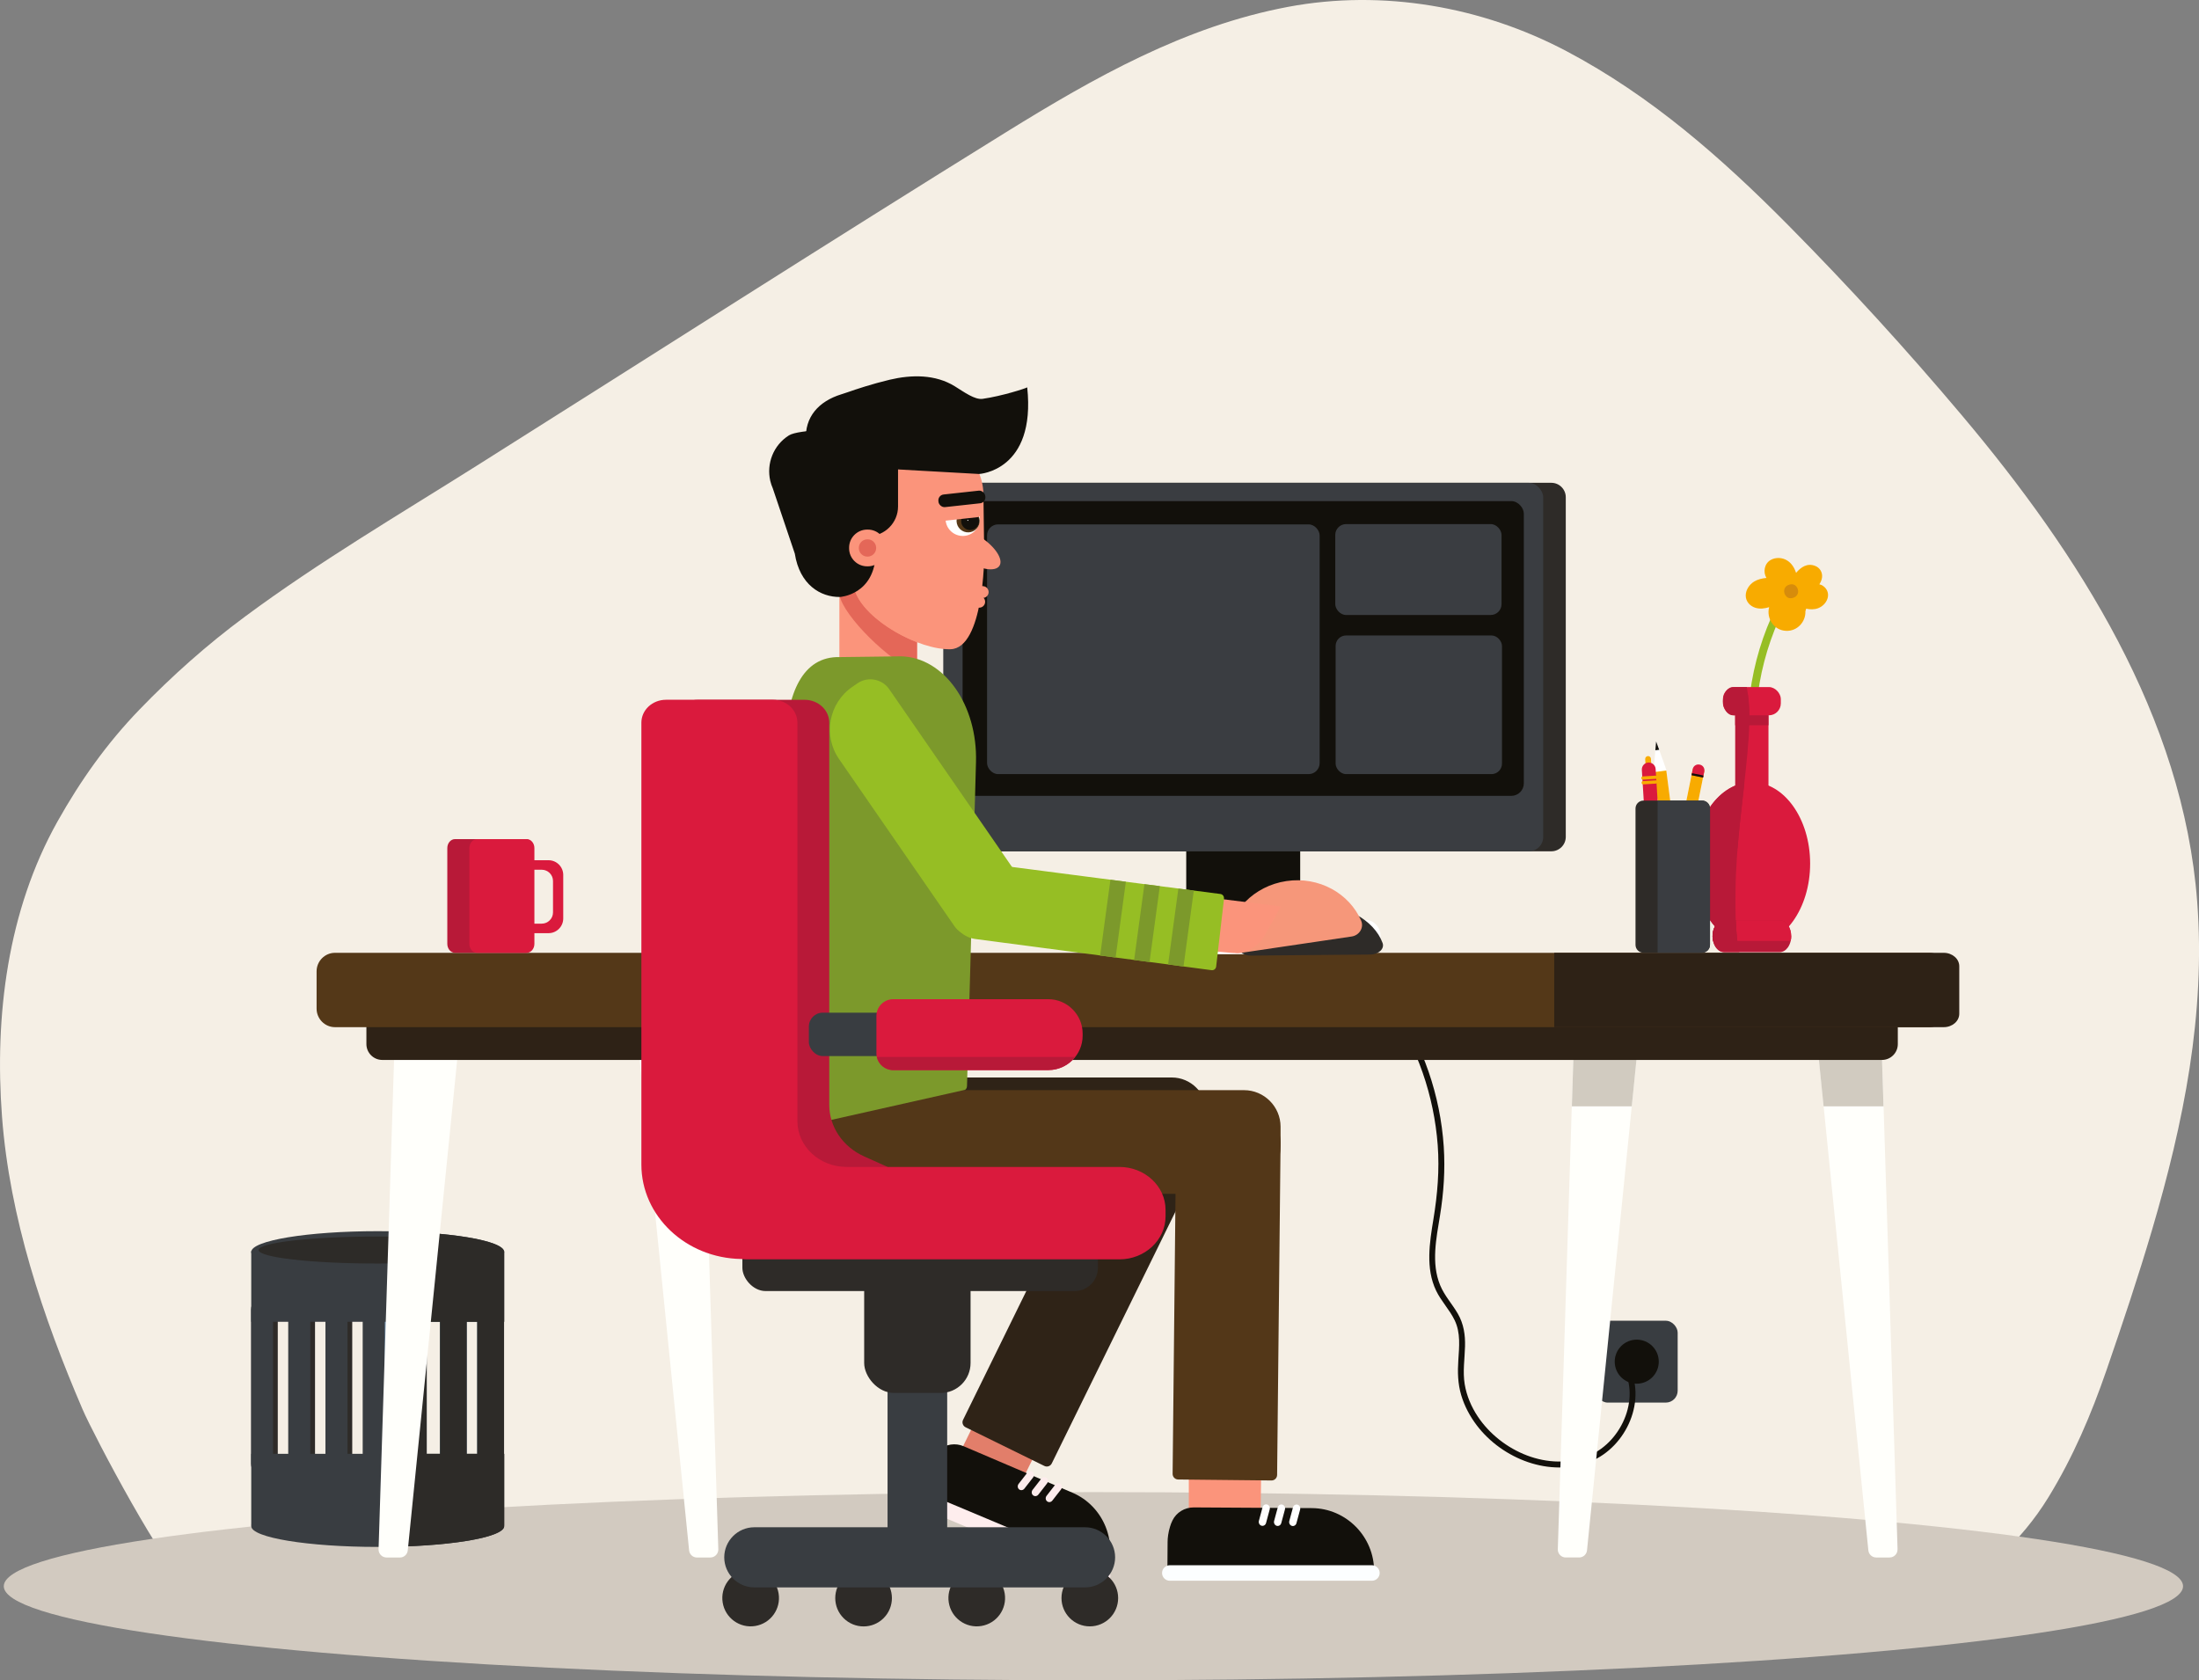 <?xml version="1.0" encoding="UTF-8"?>
<svg id="Calque_2" data-name="Calque 2" xmlns="http://www.w3.org/2000/svg" viewBox="0 0 603.94 461.49">
  <rect x="0" y="0" width="603.94" height="461.49" fill="#808080" stroke="none"/>
  <defs>
    <style>
      .cls-1 {
        fill: #d68c0c;
      }

      .cls-2 {
        fill: #e27e6a;
      }

      .cls-3 {
        fill: #e46758;
      }

      .cls-4 {
        fill: #f27792;
      }

      .cls-5 {
        fill: #2e2216;
      }

      .cls-6 {
        fill: #fff;
      }

      .cls-7 {
        fill: #da1a3d;
      }

      .cls-8 {
        fill: #6f8eaa;
      }

      .cls-9 {
        fill: #b81938;
      }

      .cls-10 {
        fill: #2e2b28;
      }

      .cls-11 {
        fill: #507087;
      }

      .cls-12 {
        fill: #3a3d41;
      }

      .cls-13 {
        fill: #fffffb;
      }

      .cls-14 {
        fill: #f6977a;
      }

      .cls-15 {
        fill: #d1cbc0;
      }

      .cls-16 {
        fill: #2f2317;
      }

      .cls-17 {
        fill: #7c992b;
      }

      .cls-18 {
        fill: #f8ab00;
      }

      .cls-19 {
        fill: #96be24;
      }

      .cls-20 {
        fill: #393d41;
      }

      .cls-21 {
        fill: #403e55;
      }

      .cls-22 {
        fill: #2d2b28;
      }

      .cls-23 {
        fill: #fb947b;
      }

      .cls-24 {
        fill: #543818;
      }

      .cls-25 {
        fill: #d2cac0;
      }

      .cls-26 {
        fill: #78dbbe;
      }

      .cls-27 {
        fill: #f5efe5;
      }

      .cls-28 {
        fill: #12100b;
      }

      .cls-29 {
        fill: #fcfeff;
      }

      .cls-30 {
        fill: #533718;
      }

      .cls-31 {
        fill: #feeded;
      }
    </style>
  </defs>
  <g id="Calque_1-2" data-name="Calque 1-2">
    <g>
      <g>
        <path class="cls-27" d="m603.44,247.61c-3.85-50.75-32.64-95.57-64.59-133.5-15.13-17.96-31.07-35.42-47.59-52.12-18.42-18.61-37.72-35.61-61-47.92-23.23-12.29-50.51-17.05-76.43-12.2-28.39,5.32-53.31,19.44-77.56,34.46-48.73,30.2-97.02,61.12-145.52,91.69-21.31,13.43-43.18,26.3-63.44,41.31-10.43,7.72-20.01,16.24-29.02,25.57-8.98,9.3-16.19,19.48-22.51,30.74C2.07,250.11-1.53,279.05.55,306.67c2.1,27.79,11.18,54.93,22.12,80.39,3.13,7.28,23.23,45.24,28.3,47.33,3.95,1.62,468.7,11.73,480.47,5.52,12.77-6.73,23.61-16.38,31.18-28.74,6.76-11.04,11.7-22.65,15.91-34.84,4.39-12.75,8.69-25.55,12.5-38.49,8.68-29.48,14.76-59.34,12.41-90.23h0Z"/>
        <ellipse class="cls-25" cx="300.3" cy="435.65" rx="299.26" ry="25.84"/>
      </g>
      <g>
        <rect class="cls-20" x="438.28" y="362.74" width="22.48" height="22.48" rx="3.26" ry="3.26"/>
        <g>
          <circle class="cls-28" cx="449.52" cy="373.98" r="6.05"/>
          <g>
            <path class="cls-28" d="m447.08,374.69c.32-.08.56-.36.56-.7,0-.4-.32-.72-.72-.72-.23,0-.42.1-.55.26-.01-.02-.02-.03-.03-.05-.59-.86-1.87.15-1.28,1.01,5.96,8.68.6,21.36-8.57,25.26-11.07,4.71-24.26-1.14-30.63-10.71-1.78-2.66-3.06-5.7-3.59-8.87-.57-3.46,0-6.91.09-10.37.09-3.19-.36-6.2-1.98-9-1.54-2.66-3.67-4.94-4.85-7.81-2.51-6.06-1.05-12.93-.04-19.16,1.02-6.26,1.44-12.54,1.03-18.87-.93-14.09-5.67-27.85-13.65-39.5-.59-.86-1.87.15-1.28,1.01,7.69,11.23,12.25,24.47,13.27,38.04.51,6.83-.07,13.54-1.17,20.28-1.06,6.45-2.22,13.54.73,19.69,1.39,2.9,3.7,5.23,5.09,8.12,1.67,3.45,1.25,7.26,1.01,10.96-.22,3.27-.15,6.44.79,9.61.89,3.01,2.4,5.83,4.3,8.33,6.98,9.17,20.09,14.38,31.17,9.92,9.99-4.03,15.74-17.11,10.32-26.72h-.02Z"/>
            <path class="cls-28" d="m451.4,373.98c0-.4.32-.72.72-.72s.72.32.72.72-.32.72-.72.72-.72-.32-.72-.72Z"/>
          </g>
        </g>
      </g>
      <g>
        <g>
          <g>
            <path class="cls-10" d="m73.26,405.04h0c-1.67,0-3.03-1.36-3.03-3.03v-42.32c0-1.67,1.36-3.03,3.03-3.03h0c1.67,0,3.03,1.36,3.03,3.03v42.32c0,1.67-1.36,3.03-3.03,3.03Z"/>
            <path class="cls-20" d="m71.96,405.04h0c-1.67,0-3.03-1.36-3.03-3.03v-42.32c0-1.67,1.36-3.03,3.03-3.03h0c1.67,0,3.03,1.36,3.03,3.03v42.32c0,1.67-1.36,3.03-3.03,3.03Z"/>
          </g>
          <g>
            <path class="cls-10" d="m83.49,405.04h0c-1.67,0-3.03-1.36-3.03-3.03v-42.32c0-1.67,1.36-3.03,3.03-3.03h0c1.67,0,3.03,1.36,3.03,3.03v42.32c0,1.67-1.36,3.03-3.03,3.03Z"/>
            <path class="cls-20" d="m82.19,356.66h0c1.67,0,3.03,1.36,3.03,3.03v42.31c0,1.68-1.36,3.03-3.03,3.03h0c-1.67,0-3.03-1.36-3.03-3.03v-42.31c0-1.68,1.36-3.03,3.03-3.03Z"/>
          </g>
          <g>
            <path class="cls-10" d="m93.71,405.04h0c-1.67,0-3.03-1.36-3.03-3.03v-42.32c0-1.67,1.36-3.03,3.03-3.03h0c1.67,0,3.03,1.36,3.03,3.03v42.32c0,1.67-1.36,3.03-3.03,3.03Z"/>
            <path class="cls-20" d="m92.41,405.04h0c-1.67,0-3.03-1.36-3.03-3.03v-42.32c0-1.67,1.36-3.03,3.03-3.03h0c1.67,0,3.03,1.36,3.03,3.03v42.32c0,1.67-1.36,3.03-3.03,3.03Z"/>
          </g>
          <g>
            <path class="cls-8" d="m103.94,405.04h0c-1.67,0-3.03-1.36-3.03-3.03v-42.32c0-1.67,1.36-3.03,3.03-3.03h0c1.67,0,3.03,1.36,3.03,3.03v42.32c0,1.67-1.36,3.03-3.03,3.03Z"/>
            <path class="cls-20" d="m102.64,405.04h0c-1.67,0-3.03-1.36-3.03-3.03v-42.32c0-1.67,1.36-3.03,3.03-3.03h0c1.67,0,3.03,1.36,3.03,3.03v42.32c0,1.67-1.36,3.03-3.03,3.03Z"/>
          </g>
          <g>
            <path class="cls-11" d="m134.09,405.04h0c1.67,0,3.03-1.36,3.03-3.03v-42.32c0-1.67-1.36-3.03-3.03-3.03h0c-1.67,0-3.03,1.36-3.03,3.03v42.32c0,1.67,1.36,3.03,3.03,3.03Z"/>
            <path class="cls-8" d="m135.39,405.04h0c1.67,0,3.03-1.36,3.03-3.03v-42.32c0-1.67-1.36-3.03-3.03-3.03h0c-1.67,0-3.03,1.36-3.03,3.03v42.32c0,1.67,1.36,3.03,3.03,3.03Z"/>
          </g>
          <g>
            <path class="cls-11" d="m123.87,405.04h0c1.67,0,3.03-1.36,3.03-3.03v-42.32c0-1.67-1.36-3.03-3.03-3.03h0c-1.67,0-3.03,1.36-3.03,3.03v42.32c0,1.67,1.36,3.03,3.03,3.03Z"/>
            <path class="cls-8" d="m125.17,405.04h0c1.67,0,3.03-1.36,3.03-3.03v-42.32c0-1.67-1.36-3.03-3.03-3.03h0c-1.67,0-3.03,1.36-3.03,3.03v42.32c0,1.67,1.36,3.03,3.03,3.03Z"/>
          </g>
          <g>
            <path class="cls-11" d="m112.86,405.04h0c1.67,0,3.03-1.36,3.03-3.03v-42.32c0-1.67-1.36-3.03-3.03-3.03h0c-1.67,0-3.03,1.36-3.03,3.03v42.32c0,1.67,1.36,3.03,3.03,3.03Z"/>
            <path class="cls-8" d="m114.16,405.04h0c1.67,0,3.03-1.36,3.03-3.03v-42.32c0-1.67-1.36-3.03-3.03-3.03h0c-1.67,0-3.03,1.36-3.03,3.03v42.32c0,1.67,1.36,3.03,3.03,3.03Z"/>
          </g>
          <rect class="cls-20" x="69" y="399.29" width="69.47" height="19.71"/>
          <rect class="cls-20" x="69" y="343.63" width="69.47" height="19.4"/>
          <ellipse class="cls-20" cx="103.73" cy="419.15" rx="34.73" ry="5.71"/>
          <ellipse class="cls-20" cx="103.73" cy="343.85" rx="34.73" ry="5.71"/>
          <ellipse class="cls-22" cx="103.73" cy="343.32" rx="32.7" ry="3.71"/>
        </g>
        <path class="cls-22" d="m138.47,363.03v-19.4h-.03c-.53-2.41-10.15-4.43-23.39-5.19-.02,6.45-.15,12.91-.39,19.36-.87,22.45-3.17,44.86-6.9,67.02,17.29-.32,30.72-2.74,30.72-5.67,0-.05,0-.1-.01-.15h.01v-19.71h-.04v-36.26h.04-.01Zm-17.63,36.26h-3.64v-36.26h3.64v36.26Zm10.22,0h-2.86v-36.26h2.86v36.26Z"/>
      </g>
      <g>
        <g>
          <path class="cls-13" d="m449.52,290.27v.02l-.91,8.97-.46,4.58-.52,5.2-11.77,116.76c-.11,1.11-1.04,1.96-2.16,1.96h-3.68c-1.23,0-2.21-1.02-2.18-2.24l3.68-116.47.16-5.2.15-4.58.28-8.97v-.02h17.41Z"/>
          <path class="cls-13" d="m521.14,425.52c.04,1.23-.95,2.24-2.17,2.24h-3.68c-1.12,0-2.05-.85-2.16-1.96l-11.76-116.76-.52-5.2-.46-4.58-.91-8.97v-.02h17.4v.02l.28,8.97.15,4.58.16,5.2,3.68,116.47h-.01Z"/>
          <polygon class="cls-15" points="432.13 290.29 449.52 290.29 448.62 299.26 448.15 303.85 431.7 303.85 431.84 299.26 432.13 290.29"/>
          <polygon class="cls-15" points="517.29 303.85 500.84 303.85 500.37 299.26 499.47 290.29 516.86 290.29 517.15 299.26 517.29 303.85"/>
        </g>
        <g>
          <path class="cls-13" d="m109.83,427.76h-3.68c-1.23,0-2.21-1.02-2.18-2.25l4.28-135.24h17.4l-13.66,135.54c-.11,1.11-1.04,1.96-2.16,1.96h0Z"/>
          <path class="cls-13" d="m191.42,427.76h3.68c1.23,0,2.21-1.02,2.18-2.25l-4.28-135.24h-17.4l13.66,135.54c.11,1.11,1.04,1.96,2.16,1.96h0Z"/>
        </g>
        <path class="cls-5" d="m104.99,291.11h411.88c2.4,0,4.35-1.95,4.35-4.35v-16.88c0-3.27-2.67-5.94-5.94-5.94H106.57c-3.27,0-5.94,2.67-5.94,5.94v16.88c0,2.39,1.96,4.35,4.35,4.35h0Z"/>
        <path class="cls-24" d="m529.87,261.69H92c-2.78,0-5.05,2.29-5.05,5.09v10.24c0,2.8,2.27,5.09,5.05,5.09h437.87c2.78,0,5.05-2.29,5.05-5.09v-10.24c0-2.8-2.27-5.09-5.05-5.09Z"/>
        <path class="cls-5" d="m533.84,261.69h-106.98v20.42h106.98c2.36,0,4.26-1.65,4.26-3.69v-13.04c0-2.04-1.91-3.69-4.26-3.69h0Z"/>
      </g>
      <g>
        <rect class="cls-28" x="325.79" y="204.53" width="31.3" height="55.83"/>
        <path class="cls-10" d="m426.06,233.81h-160.8v-101.21h160.8c2.19,0,3.97,1.78,3.97,3.97v93.27c0,2.19-1.78,3.97-3.97,3.97Z"/>
        <rect class="cls-6" x="303.76" y="252.66" width="75.37" height="9.42" rx="3.97" ry="3.97"/>
        <rect class="cls-12" x="259.06" y="132.61" width="164.77" height="101.21" rx="3.97" ry="3.97"/>
        <rect class="cls-28" x="264.37" y="137.63" width="154.14" height="80.95" rx="3.44" ry="3.44"/>
        <g>
          <rect class="cls-12" x="271.09" y="144.02" width="91.34" height="68.59" rx="3.02" ry="3.02"/>
          <rect class="cls-12" x="366.72" y="143.94" width="45.67" height="24.97" rx="2.98" ry="2.98"/>
          <rect class="cls-12" x="366.82" y="174.53" width="45.69" height="38.08" rx="2.88" ry="2.88"/>
        </g>
      </g>
      <g>
        <g>
          <path class="cls-7" d="m143.97,253.68h4.82c1.7,0,3.09-1.39,3.09-3.09v-8.63c0-1.7-1.39-3.09-3.09-3.09h-4.92c-.03-.87-.05-1.74-.06-2.61h6.85c2.22,0,4.03,1.82,4.03,4.03v11.97c0,2.22-1.82,4.03-4.03,4.03h-7.04c.15-.87.26-1.73.34-2.61h.01Z"/>
          <path class="cls-9" d="m146.43,232.92v26.31c0,1.35-.95,2.46-2.11,2.46h-19.36c-1.16,0-2.11-1.11-2.11-2.46v-26.31c0-1.35.95-2.46,2.11-2.46h19.36c1.16,0,2.11,1.1,2.11,2.46h0Z"/>
          <path class="cls-7" d="m146.77,232.92v26.31c0,1.35-.95,2.46-2.11,2.46h-13.64c-1.16,0-2.11-1.11-2.11-2.46v-26.31c0-1.35.95-2.46,2.11-2.46h13.64c1.16,0,2.11,1.1,2.11,2.46Z"/>
        </g>
        <g>
          <g>
            <path class="cls-19" d="m489.28,163.86c-8.03,14.67-11,31.88-8.4,48.4.21,1.38,2.37,1.09,2.15-.3-2.55-16.18.39-32.91,8.25-47.28.67-1.23-1.35-2.04-2.01-.82h.01Z"/>
            <path class="cls-18" d="m499.68,160.47c.39-.6.67-1.25.74-1.97.13-1.34-.62-2.56-1.86-3.06-2.18-.88-3.95.31-5.27,1.89-.47-1.36-1.21-2.63-2.47-3.4-1.32-.82-3.1-.92-4.47-.16-1.82,1-2.18,3.39-1.21,4.96-1.18.11-2.34.37-3.37.99-1.32.81-2.33,2.3-2.32,3.88.02,1.58,1.13,2.82,2.58,3.3,1.29.43,2.6.24,3.86-.14-.81,2.99,1.21,6.36,4.65,6.5,3.12.13,5.42-2.54,5.3-5.36.08-.24.15-.48.21-.73,1.07.24,2.19.27,3.24-.11,1.4-.5,2.6-1.82,2.76-3.32.18-1.61-1.01-2.94-2.39-3.27h.02Z"/>
            <path class="cls-1" d="m492.17,160.47c-1.04,0-2.02.54-2.16,1.67-.12.93.62,2.16,1.67,2.16s2.02-.54,2.16-1.67c.12-.93-.62-2.16-1.67-2.16Z"/>
          </g>
          <g>
            <g>
              <ellipse class="cls-7" cx="481.14" cy="237.18" rx="16" ry="22.35"/>
              <path class="cls-7" d="m485.7,195.49v34.9c0,2.58-1.51,4.68-3.35,4.68h-2.41c-1.85,0-3.35-2.11-3.35-4.68v-34.9c0-2.58,1.51-4.68,3.35-4.68h2.41c1.85,0,3.35,2.11,3.35,4.68Z"/>
              <path class="cls-9" d="m491.95,257.12c0,.46-.05.89-.15,1.31-.16.68-.42,1.29-.78,1.79-.57.79-1.36,1.29-2.22,1.29h-15.33c-1.4,0-2.59-1.3-2.99-3.07-.09-.42-.15-.86-.15-1.31,0-1.21.35-2.3.92-3.09s1.35-1.29,2.22-1.29h15.33c1.72,0,3.14,1.97,3.14,4.38h.01Z"/>
              <rect class="cls-7" x="473.19" y="188.7" width="15.9" height="7.76" rx="3.28" ry="3.28"/>
              <path class="cls-7" d="m491.95,257.12c0,.46-.05.89-.15,1.31h-21.32c-.09-.42-.15-.86-.15-1.31,0-1.21.35-2.3.92-3.09s1.35-1.29,2.22-1.29h15.33c1.72,0,3.14,1.97,3.14,4.38h.01Z"/>
              <rect class="cls-9" x="476.59" y="196.46" width="9.1" height="2.73"/>
            </g>
            <g>
              <path class="cls-9" d="m477.05,257.71c-.46-4.22-.43-8.52-.4-12.78.04-6.38.57-12.71,1.22-19.01.38-3.64.8-7.26,1.21-10.89-7.86,1.42-13.93,10.79-13.93,22.16,0,10.43,5.12,19.2,12.04,21.66-.05-.38-.1-.75-.15-1.13h.01Z"/>
              <path class="cls-9" d="m477.87,225.91c.66-6.36,1.47-12.68,2.05-19.06.48-5.34.83-10.75.14-16.04h-.12c-1.85,0-3.35,2.11-3.35,4.68v34.9c0,.99.23,1.91.61,2.67.19-2.39.42-4.78.67-7.16h0Z"/>
              <path class="cls-9" d="m477.05,257.71c-.18-1.65-.28-3.31-.34-4.98h-3.23c-.86,0-1.65.49-2.22,1.29s-.92,1.89-.92,3.09c0,.46.05.89.15,1.31.4,1.78,1.6,3.07,2.99,3.07h4.2c-.29-1.24-.5-2.52-.63-3.79h0Z"/>
              <path class="cls-9" d="m479.73,188.7h-3.75c-1.53,0-2.78,1.75-2.78,3.88s1.25,3.88,2.78,3.88h4.47c-.03-2.61-.24-5.2-.71-7.76h0Z"/>
              <path class="cls-9" d="m477.05,257.71c-.18-1.65-.28-3.31-.34-4.98h-3.23c-.86,0-1.65.49-2.22,1.29s-.92,1.89-.92,3.09c0,.46.05.89.15,1.31h6.64c-.03-.24-.06-.48-.09-.71h0Z"/>
              <path class="cls-9" d="m480.44,196.46h-3.85v2.73h3.82c.02-.91.03-1.82.02-2.73h0Z"/>
            </g>
          </g>
        </g>
        <g>
          <g>
            <path class="cls-6" d="m462.5,254.66l-1.99.26c-.39.05-.76-.27-.82-.72l-5.49-42.31c-.03-.28.23-3.49.42-5.83.12-1.36.21-2.42.21-2.42,0,0,.37,1,.84,2.28.81,2.2,1.91,5.23,1.94,5.52l5.49,42.31c.06.45-.21.85-.6.91h0Z"/>
            <path class="cls-18" d="m463.22,254.65l-5.58-43.03-3.42.44,5.58,43.03c.06.49.52.85,1.02.78l1.61-.21c.49-.06.85-.52.78-1.02h0Z"/>
            <path class="cls-4" d="m463.25,254.82l-.24-1.83-3.42.44.24,1.83c.12.91.95,1.55,1.86,1.43l.12-.02c.91-.12,1.55-.95,1.43-1.86h.01Z"/>
            <path class="cls-21" d="m463.07,253.49l-.06-.5-3.42.44.06.5c0,.06.06.1.12.09l3.2-.42c.06,0,.1-.06.09-.12h0Z"/>
            <path class="cls-28" d="m455.68,205.93l-1.05.13c.12-1.36.21-2.42.21-2.42,0,0,.37,1,.84,2.28h0Z"/>
          </g>
          <g>
            <path class="cls-6" d="m465.52,211.58l1.85.37c.37.08.6.47.51.89l-7.9,39.32c-.05.26-1.26,3.04-2.14,5.05-.51,1.18-.92,2.09-.92,2.09,0,0-.03-1-.06-2.29-.05-2.2-.12-5.24-.06-5.5l7.9-39.32c.08-.42.45-.7.81-.62h.01Z"/>
            <path class="cls-18" d="m464.87,211.37l-8.04,40,3.17.64,8.04-40c.09-.46-.21-.91-.67-1l-1.5-.3c-.46-.09-.91.21-1,.67h0Z"/>
            <path class="cls-7" d="m464.91,211.21l-.34,1.69,3.17.64.34-1.69c.17-.84-.38-1.67-1.22-1.84l-.12-.02c-.84-.17-1.67.38-1.84,1.22h.01Z"/>
            <path class="cls-28" d="m464.66,212.45l-.09.46,3.17.64.09-.46s-.02-.11-.08-.12l-2.98-.6s-.11.02-.12.08h.01Z"/>
            <path class="cls-21" d="m456.86,257.03l.97.2c-.51,1.18-.92,2.09-.92,2.09,0,0-.03-1-.06-2.29h.01Z"/>
          </g>
          <g>
            <path class="cls-21" d="m455.19,248.92h0c-.15.01-.28-.11-.3-.26l-.35-5.74c-.01-.15.11-.28.26-.3h0c.15-.01.28.11.3.26l.35,5.74c.01.15-.11.28-.26.3Z"/>
            <path class="cls-26" d="m455.08,247.01h0c-.79.05-1.47-.56-1.53-1.35l-1.96-31.79c-.05-.79.56-1.47,1.35-1.53h0c.79-.05,1.47.56,1.53,1.35l1.96,31.79c.05.79-.56,1.47-1.35,1.53Z"/>
            <path class="cls-18" d="m452.92,213.13h0c-.44.03-.81-.31-.84-.74l-.24-3.89c-.03-.44.31-.81.74-.84h0c.44-.03.81.31.84.74l.24,3.89c.03.44-.31.81-.74.84Z"/>
            <path class="cls-7" d="m455.25,227.69l-2.84.17c-.26.02-.49-.19-.5-.45l-.99-15.97c-.06-1.04.74-1.95,1.78-2.01h0c1.04-.06,1.95.74,2.01,1.78l.99,15.97c.02.26-.19.49-.45.5h0Z"/>
            <rect class="cls-18" x="450.79" y="213.14" width="4.3" height=".89" rx=".37" ry=".37" transform="translate(-12.29 28.29) rotate(-3.53)"/>
            <rect class="cls-18" x="450.86" y="214.43" width="4.3" height=".89" rx=".37" ry=".37" transform="translate(-12.37 28.3) rotate(-3.53)"/>
          </g>
          <g>
            <path class="cls-10" d="m451.36,219.88h16.1c1.2,0,2.18.97,2.18,2.18v37.43c0,1.2-.97,2.18-2.18,2.18h-16.1c-1.2,0-2.18-.97-2.18-2.18v-37.43c0-1.2.97-2.18,2.18-2.18h0Z"/>
            <path class="cls-12" d="m469.64,222.05v37.43c0,1.2-.98,2.18-2.18,2.18h-12.21v-41.78h12.21c1.2,0,2.18.98,2.18,2.18h0Z"/>
          </g>
        </g>
      </g>
      <g>
        <rect class="cls-23" x="230.53" y="155.28" width="21.32" height="37.45" rx="3.26" ry="3.26"/>
        <path class="cls-3" d="m251.86,176.39v8.29c-7.36-2.86-20.23-15.41-21.32-21.29v-4.85c0-.73.25-1.42.66-1.96,1.45,2.8,2.55,4.53,2.55,4.53l1.07,1.22c1.96,5.61,9.64,11.21,17.04,14.05h0Z"/>
        <g>
          <g>
            <path class="cls-23" d="m261.06,178.31c-8.61.23-23.42-7.87-26.24-15.98l-1.07-1.22s-18.09-28.35-4.01-41.09c3.26-2.95,8.47-2.4,12.86-2.46l4.99-.06c12.24-.17,22.36,8.04,22.5,18.23l.09,7.04.13,9.91s-.1,25.39-9.26,25.63h.01Z"/>
            <path class="cls-6" d="m230.58,158.35s-.05.05-.07.05-.03-.01-.03-.02c0,0,0-.01.01-.02.02,0,.05-.01.09-.02h0Z"/>
            <path class="cls-23" d="m269.29,147.49c4.02,2.61,6.35,6.16,5.2,7.91s-5.33,1.06-9.35-1.55-6.35-6.16-5.2-7.91,5.33-1.06,9.35,1.55h0Z"/>
            <path class="cls-28" d="m232.24,117.9s-12.85-.04-15.59,1.69c-4.28,2.72-6.17,7.76-5.11,12.43v.04l.03.08c.16.67.38,1.33.67,1.98l6.05,17.94c1.33,8.52,7.04,11.96,12.4,11.9,0,0,9.57-.53,9.85-12.11l1.55-20.34c-.07-7.54-4.51-13.66-9.86-13.61h.01,0Z"/>
            <path class="cls-23" d="m262.49,163.36l7.22.86c.89.1,1.7-.53,1.8-1.42h0c.1-.89-.53-1.7-1.42-1.8l-7.22-.86c-.89-.1-1.7.53-1.8,1.42h0c-.1.89.53,1.7,1.42,1.8Z"/>
            <path class="cls-23" d="m261.53,166.03l7.22.86c.89.1,1.7-.53,1.8-1.42h0c.1-.89-.53-1.7-1.42-1.8l-7.22-.86c-.89-.1-1.7.53-1.8,1.42h0c-.1.89.53,1.7,1.42,1.8Z"/>
            <path class="cls-28" d="m238.5,147.25h-4.44c-2.35,0-4.28-1.92-4.28-4.28v-26.54c0-2.35,1.92-4.28,4.28-4.28h8.3c2.35,0,4.28,1.92,4.28,4.28v22.68c0,4.47-3.66,8.14-8.14,8.14h0Z"/>
            <g>
              <g>
                <path class="cls-6" d="m269.08,143.21c.41-2.58-1.35-4.99-3.93-5.4s-4.99,1.35-5.4,3.93,1.35,4.99,3.93,5.4,4.99-1.35,5.4-3.93Z"/>
                <path class="cls-24" d="m269.03,143.53c.27-1.73-.91-3.36-2.65-3.63s-3.36.91-3.63,2.65c-.27,1.73.91,3.36,2.65,3.63s3.36-.91,3.63-2.65Z"/>
                <path class="cls-28" d="m268.87,143.5c.21-1.34-.71-2.61-2.05-2.81s-2.61.71-2.81,2.05c-.21,1.34.71,2.61,2.05,2.81s2.61-.71,2.81-2.05Z"/>
                <path class="cls-6" d="m264.21,141.88c.01-.08.35-.09.75-.03s.71.18.7.26c-.01.08-.35.09-.75.03s-.71-.18-.7-.26Z"/>
                <path class="cls-6" d="m265.96,142.93c.01-.08-.04-.16-.12-.17s-.16.04-.17.12.04.16.12.17.16-.04.17-.12Z"/>
              </g>
              <rect class="cls-23" x="254.04" y="137.02" width="15.97" height="5.71" rx="1.87" ry="1.87" transform="translate(-13.65 29.31) rotate(-6.24)"/>
              <rect class="cls-28" x="257.7" y="135.27" width="12.95" height="3.49" rx="1.62" ry="1.62" transform="translate(-13.33 29.53) rotate(-6.24)"/>
            </g>
            <g>
              <path class="cls-23" d="m238.39,155.54h-.19c-2.73.03-4.98-2.18-5-4.9v-.19c-.02-2.72,2.18-4.97,4.91-5h.19c2.73-.03,4.98,2.18,5,4.9v.19c.02,2.72-2.18,4.97-4.91,5Z"/>
              <path class="cls-3" d="m238.32,152.87h-.09c-1.28.01-2.34-1.03-2.36-2.3v-.09c-.01-1.28,1.03-2.34,2.31-2.36h.09c1.28-.01,2.34,1.03,2.36,2.3v.09c.01,1.28-1.03,2.34-2.31,2.36Z"/>
            </g>
          </g>
          <path class="cls-28" d="m244.31,104.3c-4.76,1.13-9.38,2.67-11.41,3.39-.6.21-1.21.41-1.82.6-6.27,1.93-10.13,6.27-9.73,12.63l.15,2.3c.17,2.71,2.38,4.77,4.91,4.58l42.49,2.38s15.66-.78,13.22-23.79c-.46.3-6.97,2.4-12.24,3.15-2.15.31-5.07-1.85-7.67-3.46-5.31-3.28-11.83-3.22-17.9-1.78h0Z"/>
        </g>
        <g>
          <path class="cls-2" d="m298.64,334.76l6.02,2.97c4.44,2.19,6.29,7.63,4.09,12.08l-27.49,55.67c-.72,1.46-2.5,2.06-3.96,1.34l-14.11-6.97,31.48-63.76c.72-1.46,2.5-2.06,3.96-1.34h0Z"/>
          <g>
            <g>
              <path class="cls-28" d="m303.53,432.63c-.1.23-.28.4-.5.49-.21.09-.46.1-.7,0l-44.38-18.96-5.9-2.52c-.6-.26-.88-.95-.62-1.56l2.94-6.88c.44-1.03,1.21-2.4,2.25-3.63.38-.46.81-.91,1.26-1.31,1.86-1.65,4.52-2.02,6.79-1.05l29.85,12.75c8.69,3.71,12.74,13.91,9.01,22.66h0Z"/>
              <path class="cls-31" d="m302,434.74l-51.17-21.5c-1.08-.45-1.59-1.71-1.14-2.79h0c.45-1.08,1.71-1.59,2.79-1.14l51.17,21.5c1.08.45,1.59,1.71,1.14,2.79h0c-.45,1.08-1.71,1.59-2.79,1.14h0Z"/>
            </g>
            <path class="cls-31" d="m279.89,409.05h0c.44.36,1.09.27,1.45-.2l2.38-3.06c.37-.47.31-1.14-.13-1.51h0c-.44-.36-1.09-.27-1.45.2l-2.38,3.06c-.37.47-.31,1.15.13,1.51Z"/>
            <path class="cls-31" d="m283.73,410.69h0c.44.36,1.09.27,1.45-.2l2.38-3.06c.37-.47.31-1.15-.13-1.51h0c-.44-.36-1.09-.27-1.45.2l-2.38,3.06c-.37.47-.31,1.15.13,1.51Z"/>
            <path class="cls-31" d="m287.57,412.33h0c.44.36,1.09.27,1.45-.2l2.38-3.06c.37-.47.31-1.15-.13-1.51h0c-.44-.36-1.09-.27-1.45.2l-2.38,3.06c-.37.47-.31,1.15.13,1.51Z"/>
          </g>
          <path class="cls-16" d="m223.19,321.53v-24.05c0-.85.7-1.55,1.55-1.55h97.09c5.23,0,9.52,4.28,9.52,9.52v5.16c0,6.85-5.61,12.46-12.46,12.46h-94.14c-.85,0-1.55-.7-1.55-1.55h-.01Z"/>
          <path class="cls-23" d="m329.86,341.85l14.18.18c1.71.02,3.1,1.31,3.08,2.85l-.91,72.01-19.71-.26-.03-71.8c.02-1.67,1.54-3.01,3.38-2.98h.01Z"/>
          <path class="cls-16" d="m265.16,391.98l21.69,10.65c.74.36,1.63.05,2-.68l39.53-80.48c2.22-4.53.34-10.04-4.18-12.27l-14.8-7.27c-.74-.36-1.63-.05-2,.68l-42.91,87.37c-.36.74-.05,1.63.68,2h-.01Z"/>
          <path class="cls-30" d="m236.97,326.25v-25.21c0-.9.74-1.63,1.63-1.63h103.06c5.52,0,10.04,4.51,10.04,10.04v5.29c0,7.23-5.91,13.14-13.14,13.14h-99.95c-.9,0-1.63-.74-1.63-1.63h0Z"/>
          <path class="cls-30" d="m323.56,406.34l25.64.27c.84.01,1.54-.67,1.55-1.51l.95-91.44c.04-4.03-3.23-7.37-7.26-7.42l-19.83-.2c-.84-.01-1.54.67-1.55,1.51l-1.01,97.24c-.01.84.67,1.54,1.51,1.55Z"/>
          <path class="cls-30" d="m223.74,327.99h31.69c5.16,0,9.39-6.41,9.39-14.25l-.32-25.84h-50.16l.02,25.84c0,7.84,4.22,14.25,9.39,14.25h-.01Z"/>
          <path class="cls-17" d="m212.5,311.13l52.23-11.74c.45.01.84-.47.85-1.08l2.47-89c.44-15.71-8.74-28.72-20.51-29.05l-16.89.21c-10.26-.28-14.56,10.05-14.94,23.76l-3.22,106.9h.01Z"/>
          <g>
            <g>
              <path class="cls-28" d="m377.38,431.61c0,.25-.11.48-.27.64s-.39.27-.64.27l-48.26-.29-6.42-.03c-.65,0-1.18-.54-1.17-1.2l.05-7.48c0-1.11.19-2.68.67-4.22.17-.58.39-1.15.66-1.69,1.08-2.24,3.39-3.61,5.85-3.6l32.46.19c9.45.06,17.14,7.89,17.08,17.4h0Z"/>
              <path class="cls-29" d="m376.79,434.15h-55.51c-1.17,0-2.13-.96-2.13-2.13h0c0-1.17.96-2.13,2.13-2.13h55.51c1.17,0,2.13.96,2.13,2.13h0c0,1.17-.96,2.13-2.13,2.13Z"/>
            </g>
            <path class="cls-6" d="m346.45,419.03h0c.54.16,1.11-.17,1.26-.74l1.01-3.74c.16-.57-.16-1.18-.7-1.34h0c-.54-.16-1.11.17-1.26.74l-1.01,3.74c-.16.57.16,1.18.7,1.34Z"/>
            <path class="cls-6" d="m350.63,419.06h0c.54.16,1.11-.17,1.26-.74l1.01-3.74c.16-.57-.16-1.18-.7-1.34h0c-.54-.16-1.11.17-1.26.74l-1.01,3.74c-.16.57.16,1.18.7,1.34Z"/>
            <path class="cls-6" d="m354.8,419.08h0c.54.16,1.11-.17,1.26-.74l1.01-3.74c.16-.57-.16-1.18-.7-1.34h0c-.54-.16-1.11.17-1.26.74l-1.01,3.74c-.16.57.16,1.18.7,1.34Z"/>
          </g>
        </g>
      </g>
      <g>
        <path class="cls-10" d="m359.82,248.19c-9.55.08-17.52,4.83-19.71,11.16-.55,1.59,1.15,3.12,3.44,3.1l32.79-.29c2.29-.02,3.96-1.58,3.38-3.16-2.3-6.3-10.36-10.9-19.9-10.82h0Z"/>
        <path class="cls-14" d="m353.32,241.98c-8.91,1.32-15.54,8.21-16.48,16.35-.24,2.04,1.62,3.72,3.76,3.41l30.62-4.53c2.14-.32,3.43-2.46,2.61-4.35-3.26-7.51-11.59-12.2-20.51-10.88h0Z"/>
        <path class="cls-23" d="m338.34,261.72l-65.48-5.83,1.47-16.6,77.47,9.67-4.54,8.06c-1.79,3.18-5.28,5.02-8.92,4.69h0Z"/>
        <path class="cls-19" d="m270.86,255.97l7.98-5.51c2.84-1.96,3.56-5.89,1.6-8.73l-36.23-52.45c-1.96-2.84-5.89-3.56-8.73-1.6l-1.43.99c-6.44,4.44-8.07,13.35-3.62,19.79l31.7,45.91c1.96,2.84,5.89,3.56,8.73,1.6h0Z"/>
        <path class="cls-19" d="m336.17,246.8l-2.16,18.67c-.08.63-.64,1.07-1.26.99l-7.69-1.02-4.24-.56-5.09-.67-4.24-.56-5.09-.67-4.24-.56-34.33-4.53c-3.77-.5-6.5-3.77-6.08-7.26l.97-8.06c.42-3.5,3.85-5.95,7.61-5.46l34.63,4.5,4.24.55,5.09.66,4.24.55,5.09.66,4.24.55,7.32.95c.61.08,1.04.64.97,1.25h0l.02.02Z"/>
        <polygon class="cls-17" points="327.87 244.6 325.04 265.45 320.81 264.88 323.63 244.05 327.87 244.6"/>
        <polygon class="cls-17" points="318.54 243.38 315.71 264.22 311.48 263.65 314.31 242.84 318.54 243.38"/>
        <polygon class="cls-17" points="309.21 242.17 306.39 262.99 302.15 262.43 304.97 241.62 309.21 242.17"/>
      </g>
      <g>
        <path class="cls-9" d="m227.74,345.79h-14.94c-15.41,0-27.9-11.62-27.9-25.94v-121.36c0-3.48,3.03-6.29,6.77-6.29h29.31c3.74,0,6.77,2.81,6.77,6.29v104.94c0,6.03,3.71,11.54,9.55,14.16l6.47,2.91-16.02,25.29h0Z"/>
        <g>
          <path class="cls-20" d="m251.95,362.78h0c4.52,0,8.19,3.67,8.19,8.19v50.19c0,4.52-3.67,8.19-8.19,8.19h0c-4.52,0-8.19-3.67-8.19-8.19v-50.19c0-4.52,3.67-8.19,8.19-8.19Z"/>
          <g>
            <circle class="cls-10" cx="206.16" cy="438.9" r="7.78" transform="translate(-67.66 38.7) rotate(-9.22)"/>
            <circle class="cls-10" cx="237.18" cy="438.91" r="7.78" transform="translate(-240.89 296.27) rotate(-45)"/>
            <circle class="cls-10" cx="268.26" cy="438.9" r="7.78" transform="translate(-66.86 48.65) rotate(-9.22)"/>
            <circle class="cls-10" cx="299.31" cy="438.9" r="7.78"/>
          </g>
          <path class="cls-20" d="m207.17,435.98h90.83c4.54,0,8.26-3.71,8.26-8.26h0c0-4.54-3.71-8.26-8.26-8.26h-90.83c-4.54,0-8.26,3.71-8.26,8.26h0c0,4.54,3.71,8.26,8.26,8.26Z"/>
          <rect class="cls-10" x="237.34" y="333.76" width="29.22" height="48.82" rx="8.23" ry="8.23"/>
        </g>
        <rect class="cls-10" x="203.89" y="336.42" width="97.65" height="18.17" rx="6.4" ry="6.4"/>
        <rect class="cls-20" x="222.15" y="278.13" width="63.4" height="11.92" rx="3.81" ry="3.81"/>
        <path class="cls-7" d="m287.92,293.9h-42.61c-2.54,0-4.61-2.07-4.61-4.61v-10.25c0-2.54,2.07-4.61,4.61-4.61h42.61c5.18,0,9.42,4.24,9.42,9.42v.62c0,5.18-4.24,9.42-9.42,9.42h0Z"/>
        <path class="cls-9" d="m295.32,290.29c-1.73,2.19-4.4,3.61-7.4,3.61h-42.61c-2.19,0-4.04-1.55-4.5-3.61h54.51,0Z"/>
        <path class="cls-7" d="m307.46,320.5h-74.93c-7.47,0-13.53-5.63-13.53-12.58v-109.44c0-3.48-3.03-6.29-6.77-6.29h-29.31c-3.74,0-6.77,2.81-6.77,6.29v121.36c0,14.16,12.21,25.68,27.38,25.94.53.06,1.08.1,1.63.1h102.29c6.96,0,12.66-5.3,12.66-11.77v-1.84c0-6.48-5.7-11.77-12.66-11.77h.01,0Z"/>
      </g>
    </g>
  </g>
</svg>